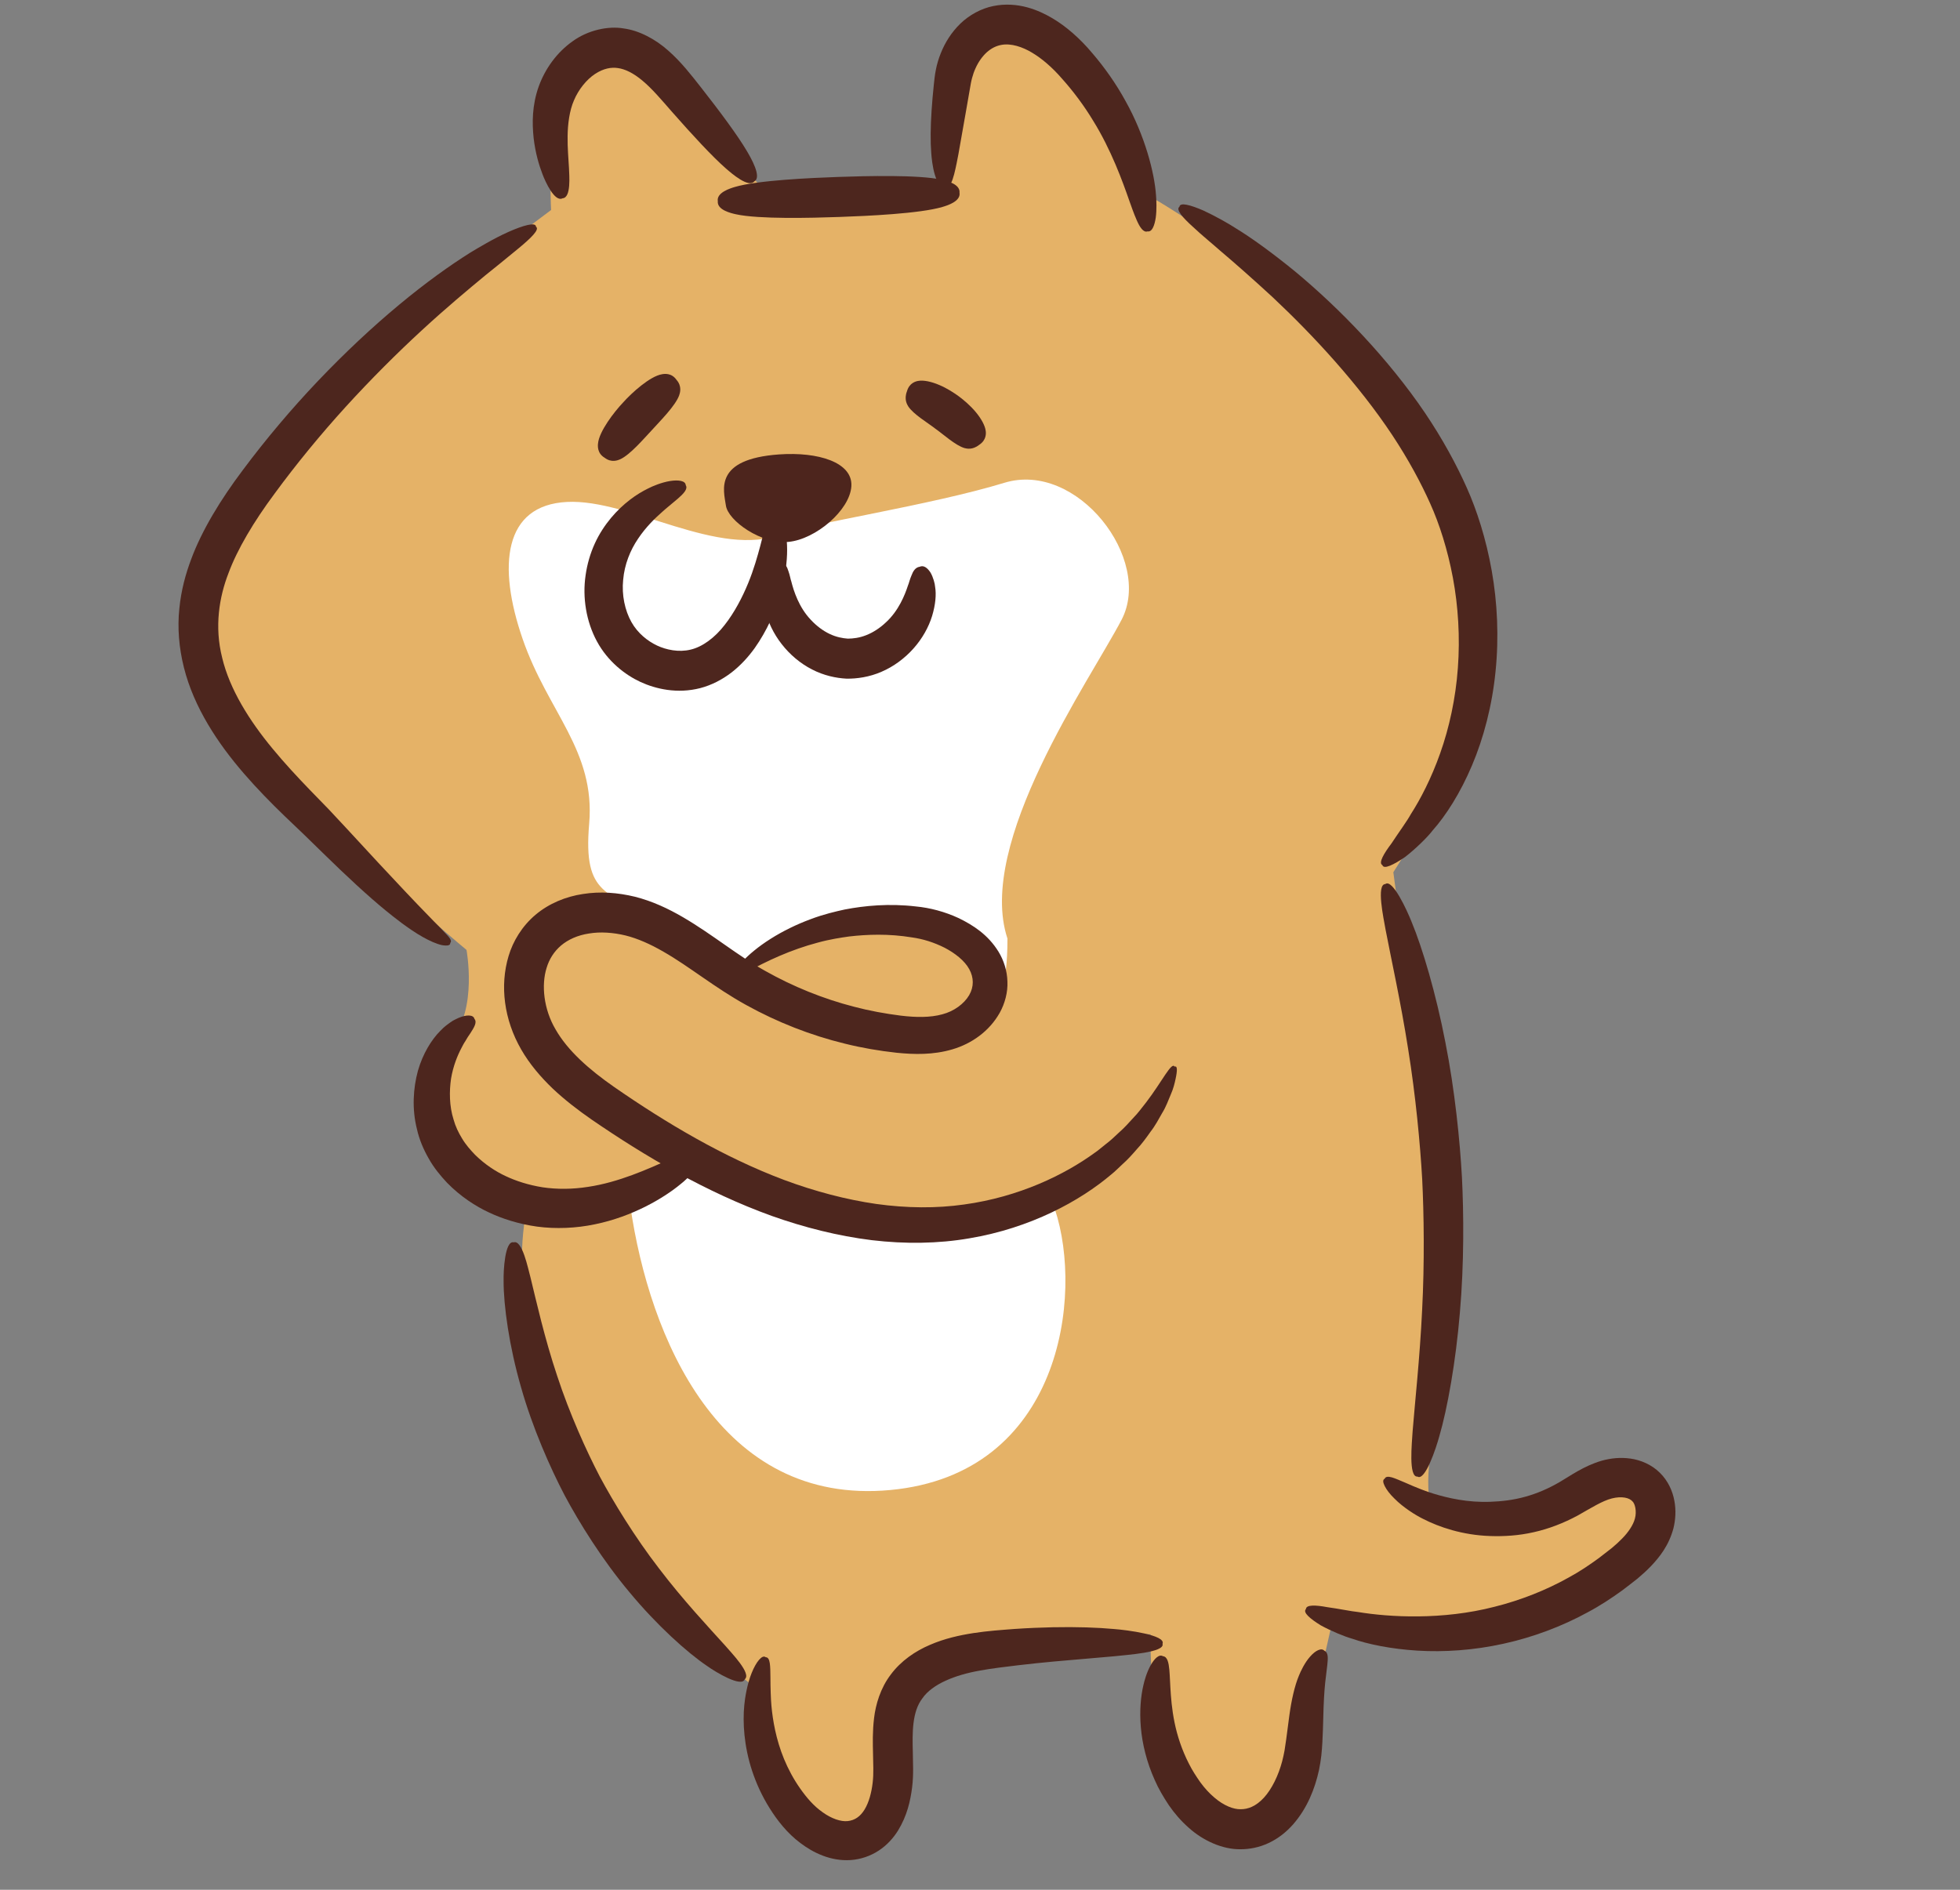 <svg width="84" height="81" xmlns="http://www.w3.org/2000/svg" xmlns:xlink="http://www.w3.org/1999/xlink" xml:space="preserve" overflow="hidden"><rect width="100%" height="100%" fill="#808080" stroke="none"/><g transform="translate(-749 -21)"><path d="M19.993 40.473C19.993 40.473 10.851 32.907 8.644 28.966 6.437 25.026 11.954 18.563 14.476 16.199 16.998 13.834 23.618 8.948 23.618 8.948 23.618 8.948 23.303 3.273 25.037 2.485 26.771 1.697 29.293 4.061 29.765 4.692 30.239 5.322 33.076 8.475 33.076 8.475L40.327 8.317C40.327 8.317 40.011 0.278 43.164 1.067 46.316 1.855 49.469 8.475 49.469 8.475 49.469 8.475 56.404 12.416 60.187 17.933 63.97 23.449 63.97 28.809 63.025 31.173 62.079 33.537 59.714 37.163 59.714 37.163 59.714 37.163 62.394 56.551 61.606 60.176 60.818 63.801 61.449 64.432 61.449 64.432 61.449 64.432 67.28 64.117 69.014 62.698 70.748 61.279 70.906 65.535 70.118 66.481 69.329 67.427 63.655 69.319 61.291 69.319 58.926 69.319 57.192 68.688 57.192 68.688 57.192 68.688 56.089 73.574 55.616 75.466 55.143 77.357 53.567 78.461 51.36 77.042 49.153 75.624 49.311 69.634 49.311 69.634 49.311 69.634 40.642 69.161 39.223 71.368 37.804 73.574 39.381 78.303 36.701 78.461 34.021 78.618 32.287 74.835 32.287 71.841 28.347 68.846 21.254 59.388 22.515 51.822 17.471 49.773 18.259 45.517 19.362 44.256 20.466 42.995 19.993 40.473 19.993 40.473Z" fill="#E5B267" transform="matrix(1 0 0 1.006 749 21)"/><path d="M33.534 22.743C34.551 22.337 39.917 21.521 43.041 20.571 46.164 19.62 49.424 23.83 48.066 26.41 46.708 28.991 41.819 35.917 43.177 39.991 43.177 42.164 42.769 42.435 42.769 42.435 42.769 42.435 41.683 39.04 39.102 39.04 36.522 39.04 33.263 39.855 32.72 40.806 32.176 41.756 30.411 40.67 28.238 39.312 26.065 37.954 24.979 38.225 25.25 35.102 25.522 31.978 23.485 30.349 22.399 27.225 21.312 24.102 21.584 21.521 24.3 21.386 27.016 21.25 30.818 23.83 33.534 22.743Z" fill="#FFFFFF" transform="matrix(1 0 0 1.006 749 21)"/><path d="M27.016 51.398C27.831 56.967 30.818 64.164 38.152 63.485 45.485 62.806 46.436 55.201 45.214 51.535 45.214 51.535 40.461 53.572 36.522 52.214 32.584 50.855 29.732 48.682 29.732 48.682L27.016 51.398Z" fill="#FFFFFF" transform="matrix(1 0 0 1.006 749 21)"/><path d="M20.128 10.78C19.305 11.294 18.247 12.041 17.118 12.975 15.987 13.907 14.783 15.024 13.628 16.231 12.473 17.438 11.373 18.739 10.417 20.014 9.454 21.282 8.649 22.602 8.195 23.822 7.965 24.427 7.763 25.137 7.686 25.932 7.601 26.726 7.667 27.591 7.881 28.437 8.311 30.146 9.341 31.68 10.456 32.96 11.017 33.605 11.604 34.199 12.181 34.754 12.466 35.025 12.747 35.291 13.022 35.552 13.292 35.814 13.557 36.071 13.814 36.32 14.848 37.327 15.792 38.197 16.546 38.807 16.862 39.062 17.492 39.569 18.104 39.915 18.41 40.088 18.71 40.219 18.938 40.268 19.177 40.309 19.306 40.282 19.295 40.174 19.372 40.109 19.301 39.985 19.168 39.845 19.033 39.693 18.828 39.49 18.601 39.261 18.146 38.801 17.607 38.237 17.337 37.952 16.689 37.272 15.833 36.355 14.856 35.3 14.608 35.036 14.352 34.764 14.091 34.485 13.825 34.213 13.553 33.935 13.277 33.653 12.737 33.096 12.195 32.516 11.692 31.91 10.684 30.704 9.841 29.361 9.522 28.027 9.182 26.695 9.398 25.429 9.791 24.424 10.166 23.414 10.865 22.238 11.776 21.021 12.679 19.796 13.723 18.528 14.812 17.338 15.902 16.148 17.03 15.032 18.075 14.076 19.118 13.119 20.078 12.325 20.803 11.729 21.108 11.485 21.718 11 22.23 10.576 22.741 10.155 23.146 9.774 22.97 9.659 22.967 9.448 22.425 9.602 21.797 9.878 21.17 10.155 20.476 10.57 20.128 10.78Z" fill="#4D261E" transform="matrix(1 0 0 1.006 749 21)"/><path d="M32.01 6.438C31.616 5.771 30.853 4.751 30.036 3.716 29.634 3.208 29.191 2.636 28.64 2.157 28.1 1.674 27.393 1.298 26.729 1.212 26.072 1.097 25.197 1.281 24.536 1.762 23.864 2.235 23.361 2.928 23.085 3.692 22.802 4.487 22.801 5.238 22.87 5.882 22.945 6.524 23.103 7.045 23.249 7.419 23.369 7.74 23.772 8.625 24.11 8.448 24.488 8.425 24.394 7.471 24.385 7.165 24.366 6.793 24.318 6.312 24.326 5.799 24.332 5.294 24.403 4.72 24.597 4.279 24.793 3.813 25.137 3.391 25.497 3.154 25.863 2.913 26.202 2.856 26.485 2.901 26.771 2.939 27.138 3.102 27.54 3.442 27.943 3.775 28.35 4.253 28.791 4.755 29.665 5.743 30.531 6.676 31.117 7.184 31.362 7.396 32.093 8.025 32.328 7.726 32.664 7.549 32.175 6.716 32.01 6.438Z" fill="#4D261E" transform="matrix(1 0 0 1.006 749 21)"/><path d="M40.347 7.655C39.37 7.44 37.119 7.497 35.913 7.539 34.706 7.582 32.457 7.683 31.497 7.965 31.297 8.024 30.7 8.204 30.763 8.573 30.726 8.947 31.334 9.084 31.538 9.129 32.515 9.343 34.766 9.287 35.972 9.244 37.179 9.202 39.428 9.101 40.387 8.818 40.588 8.759 41.185 8.58 41.122 8.21 41.159 7.836 40.551 7.7 40.347 7.655Z" fill="#4D261E" transform="matrix(1 0 0 1.006 749 21)"/><path d="M49.544 8.329C49.48 7.366 49.067 5.777 48.238 4.307 47.834 3.57 47.334 2.867 46.809 2.261 46.292 1.644 45.678 1.111 45.092 0.771 44.798 0.6 44.447 0.427 44.021 0.312 43.599 0.198 43.088 0.15 42.568 0.258 42.053 0.36 41.539 0.64 41.159 1.006 40.776 1.375 40.499 1.816 40.318 2.272 40.224 2.501 40.156 2.734 40.109 2.97 40.083 3.085 40.068 3.211 40.053 3.319 40.042 3.415 40.032 3.511 40.021 3.607 39.981 3.989 39.948 4.36 39.925 4.712 39.878 5.416 39.872 6.043 39.911 6.521 39.925 6.719 39.963 7.12 40.07 7.461 40.173 7.805 40.37 8.072 40.539 7.974 40.729 7.969 40.808 7.723 40.892 7.425 40.971 7.125 41.036 6.763 41.073 6.58 41.151 6.136 41.255 5.55 41.374 4.884 41.433 4.548 41.495 4.192 41.56 3.824 41.576 3.732 41.593 3.638 41.609 3.545 41.627 3.464 41.638 3.398 41.66 3.324 41.698 3.18 41.748 3.038 41.811 2.903 41.933 2.632 42.105 2.395 42.295 2.224 42.49 2.055 42.685 1.957 42.906 1.915 43.334 1.831 43.83 2.004 44.226 2.241 44.627 2.476 45.085 2.853 45.537 3.377 46.002 3.895 46.454 4.495 46.838 5.125 47.624 6.379 48.113 7.738 48.404 8.566 48.468 8.739 48.584 9.086 48.717 9.382 48.845 9.676 49.002 9.921 49.183 9.859 49.373 9.892 49.479 9.617 49.532 9.274 49.58 8.933 49.561 8.53 49.544 8.329Z" fill="#4D261E" transform="matrix(1 0 0 1.006 749 21)"/><path d="M61.401 35.38C61.964 34.751 62.583 33.794 63.083 32.618 63.586 31.445 63.952 30.048 64.095 28.603 64.244 27.159 64.174 25.671 63.931 24.315 63.69 22.959 63.291 21.729 62.858 20.772 62.43 19.815 61.825 18.7 61.064 17.582 60.303 16.464 59.388 15.346 58.425 14.316 57.461 13.285 56.447 12.343 55.495 11.559 54.537 10.783 53.658 10.146 52.959 9.724 52.674 9.538 52.082 9.202 51.56 8.964 51.028 8.737 50.572 8.606 50.547 8.81 50.381 8.926 50.696 9.281 51.111 9.652 51.52 10.037 52.029 10.444 52.274 10.665 52.877 11.171 53.663 11.858 54.536 12.657 55.401 13.464 56.335 14.403 57.225 15.407 58.116 16.412 58.964 17.481 59.663 18.53 60.363 19.578 60.911 20.6 61.297 21.46 61.685 22.316 62.039 23.404 62.267 24.617 62.495 25.829 62.578 27.163 62.48 28.46 62.386 29.758 62.108 31.014 61.725 32.086 61.345 33.158 60.876 34.054 60.464 34.689 60.312 34.971 59.938 35.476 59.636 35.934 59.309 36.363 59.066 36.771 59.245 36.858 59.302 37.057 59.727 36.845 60.22 36.512 60.685 36.154 61.188 35.659 61.401 35.38Z" fill="#4D261E" transform="matrix(1 0 0 1.006 749 21)"/><path d="M36.385 39.901C37.166 39.81 38.087 39.777 39.08 39.939 39.564 40.006 40.03 40.153 40.484 40.38 40.923 40.608 41.341 40.928 41.54 41.294 41.736 41.648 41.747 42.042 41.534 42.403 41.315 42.772 40.884 43.088 40.386 43.216 39.869 43.359 39.254 43.351 38.599 43.272 37.936 43.189 37.26 43.066 36.599 42.893 35.274 42.554 33.983 42.033 32.797 41.368 31.617 40.721 30.546 39.819 29.272 39.08 28.639 38.713 27.959 38.395 27.213 38.207 26.478 38.03 25.726 37.973 24.986 38.09 24.251 38.197 23.523 38.495 22.949 38.977 22.375 39.457 21.983 40.105 21.797 40.732 21.414 41.996 21.601 43.446 22.337 44.715 22.695 45.334 23.169 45.886 23.687 46.38 24.209 46.869 24.777 47.302 25.358 47.703 27.655 49.269 30.253 50.793 33.066 51.803 34.471 52.3 35.921 52.662 37.358 52.839 38.788 53.009 40.223 52.988 41.537 52.762 44.173 52.324 46.296 51.164 47.635 50.032 47.781 49.919 47.942 49.753 48.133 49.578 48.329 49.407 48.524 49.191 48.725 48.96 48.936 48.738 49.126 48.477 49.312 48.215 49.511 47.962 49.662 47.674 49.815 47.409 49.977 47.149 50.074 46.868 50.178 46.629 50.285 46.39 50.341 46.161 50.381 45.975 50.462 45.604 50.462 45.398 50.341 45.446 50.212 45.219 49.806 46.078 49.124 46.964 48.946 47.182 48.78 47.42 48.572 47.627 48.375 47.842 48.183 48.057 47.973 48.238 47.773 48.427 47.583 48.605 47.394 48.745 47.208 48.888 47.056 49.026 46.917 49.116 45.642 50.039 43.692 50.997 41.315 51.32 40.134 51.487 38.867 51.478 37.556 51.297 36.251 51.11 34.923 50.759 33.62 50.279 31.017 49.309 28.526 47.832 26.324 46.315 25.242 45.566 24.328 44.764 23.808 43.856 23.297 42.993 23.195 41.963 23.426 41.237 23.537 40.869 23.741 40.542 24.046 40.284 24.35 40.029 24.762 39.844 25.246 39.773 25.727 39.693 26.272 39.729 26.807 39.857 27.331 39.986 27.882 40.231 28.43 40.547 29.527 41.167 30.646 42.092 31.986 42.824 33.307 43.55 34.738 44.111 36.206 44.466 36.941 44.648 37.679 44.773 38.425 44.854 39.175 44.93 39.994 44.95 40.813 44.71 41.642 44.469 42.402 43.938 42.848 43.147 43.067 42.753 43.197 42.274 43.175 41.819 43.164 41.36 43.016 40.91 42.794 40.55 42.342 39.819 41.7 39.417 41.095 39.122 40.485 38.84 39.845 38.676 39.256 38.621 38.105 38.487 37.062 38.585 36.196 38.752 35.835 38.831 35.295 38.952 34.723 39.17 34.149 39.381 33.542 39.674 33.025 40.001 31.98 40.654 31.344 41.423 31.596 41.443 31.589 41.701 32.372 41.165 33.41 40.727 33.927 40.505 34.505 40.303 35.038 40.164 35.57 40.017 36.06 39.947 36.385 39.901Z" fill="#4D261E" transform="matrix(1 0 0 1.006 749 21)"/><path d="M28.554 49.462C27.787 49.793 26.539 50.371 25.203 50.568 24.534 50.673 23.867 50.677 23.257 50.587 22.646 50.491 22.098 50.311 21.679 50.113 21.257 49.921 20.782 49.615 20.363 49.205 20.16 48.995 19.958 48.768 19.803 48.507 19.647 48.254 19.519 47.991 19.438 47.698 19.254 47.122 19.252 46.493 19.331 45.955 19.422 45.415 19.608 44.967 19.78 44.645 19.816 44.578 19.866 44.472 19.939 44.366 19.973 44.31 20.009 44.25 20.045 44.19 20.086 44.135 20.126 44.076 20.163 44.016 20.312 43.783 20.459 43.558 20.333 43.411 20.29 43.227 19.991 43.228 19.66 43.366 19.578 43.402 19.495 43.443 19.412 43.487 19.333 43.535 19.259 43.591 19.187 43.643 19.04 43.745 18.932 43.861 18.856 43.936 18.497 44.297 18.122 44.886 17.91 45.626 17.709 46.363 17.648 47.247 17.871 48.116 17.968 48.549 18.153 48.983 18.377 49.367 18.594 49.754 18.874 50.09 19.159 50.393 19.743 50.987 20.394 51.4 20.954 51.658 21.512 51.921 22.227 52.153 23.021 52.262 23.817 52.368 24.689 52.332 25.491 52.164 27.117 51.836 28.465 51.031 29.163 50.455 29.471 50.221 30.282 49.442 29.977 49.198 29.823 48.856 28.881 49.339 28.554 49.462Z" fill="#4D261E" transform="matrix(1 0 0 1.006 749 21)"/><path d="M61.687 61.187C62.03 60.019 62.391 58.025 62.566 55.933 62.751 53.843 62.732 51.664 62.654 50.148 62.569 48.633 62.355 46.465 61.944 44.406 61.545 42.345 60.967 40.401 60.497 39.278 60.308 38.803 59.679 37.426 59.371 37.667 58.978 37.676 59.297 39.123 59.382 39.611 59.605 40.777 60.033 42.687 60.348 44.689 60.673 46.689 60.868 48.778 60.951 50.24 61.025 51.702 61.055 53.8 60.948 55.824 60.851 57.849 60.635 59.795 60.541 60.979 60.512 61.474 60.356 62.948 60.748 62.912 61.081 63.118 61.552 61.679 61.687 61.187Z" fill="#4D261E" transform="matrix(1 0 0 1.006 749 21)"/><path d="M31.073 70.106C30.402 69.367 29.274 68.175 28.244 66.827 27.204 65.487 26.285 63.989 25.705 62.911 25.135 61.827 24.407 60.228 23.877 58.616 23.335 57.009 22.977 55.408 22.738 54.438 22.627 54.037 22.383 52.812 22.014 52.932 21.64 52.841 21.572 54.14 21.583 54.58 21.58 55.627 21.823 57.361 22.328 59.098 22.821 60.838 23.59 62.556 24.199 63.712 24.817 64.863 25.811 66.461 26.98 67.842 28.137 69.232 29.439 70.402 30.309 70.985 30.667 71.241 31.783 71.91 31.917 71.549 32.223 71.31 31.343 70.423 31.073 70.106Z" fill="#4D261E" transform="matrix(1 0 0 1.006 749 21)"/><path d="M47.73 69.406C47.05 69.343 46.142 69.311 45.111 69.332 44.595 69.343 44.048 69.366 43.484 69.404 42.921 69.447 42.346 69.485 41.726 69.579 41.114 69.673 40.479 69.813 39.855 70.082 39.236 70.342 38.613 70.761 38.176 71.347 37.73 71.927 37.528 72.628 37.46 73.201 37.39 73.783 37.406 74.282 37.415 74.704 37.419 74.908 37.423 75.122 37.428 75.346 37.43 75.564 37.424 75.751 37.399 75.96 37.352 76.367 37.242 76.792 37.053 77.098 36.865 77.403 36.628 77.558 36.331 77.59 36.04 77.623 35.634 77.485 35.263 77.219 34.884 76.958 34.572 76.599 34.285 76.191 34.002 75.79 33.776 75.364 33.601 74.944 33.252 74.1 33.117 73.287 33.061 72.673 33.036 72.415 33.018 71.9 33.018 71.449 33.012 70.999 33.017 70.606 32.815 70.609 32.667 70.483 32.402 70.81 32.212 71.285 32.019 71.756 31.924 72.358 31.897 72.662 31.828 73.385 31.88 74.38 32.232 75.446 32.408 75.978 32.657 76.524 32.989 77.049 33.314 77.564 33.739 78.108 34.303 78.526 34.584 78.737 34.898 78.925 35.259 79.062 35.617 79.198 36.029 79.28 36.457 79.251 36.886 79.222 37.305 79.079 37.659 78.848 38.015 78.617 38.29 78.308 38.486 77.995 38.877 77.362 39.016 76.731 39.09 76.159 39.126 75.876 39.136 75.582 39.133 75.339 39.129 75.103 39.125 74.877 39.121 74.662 39.099 73.835 39.085 72.931 39.532 72.359 39.955 71.749 40.94 71.362 41.994 71.178 42.516 71.081 43.084 71.019 43.626 70.952 44.169 70.888 44.695 70.835 45.193 70.789 46.19 70.703 47.068 70.627 47.73 70.57 48.282 70.507 49.941 70.409 49.822 70.037 49.983 69.666 48.301 69.447 47.73 69.406Z" fill="#4D261E" transform="matrix(1 0 0 1.006 749 21)"/><path d="M55.669 71.391C55.484 71.829 55.348 72.437 55.258 73.088 55.216 73.405 55.172 73.74 55.126 74.086 55.104 74.253 55.079 74.422 55.052 74.582 55.025 74.735 54.99 74.887 54.951 75.039 54.791 75.644 54.507 76.226 54.168 76.593 53.826 76.963 53.481 77.087 53.171 77.085 52.875 77.092 52.459 76.943 52.04 76.584 51.832 76.409 51.63 76.19 51.449 75.946 51.269 75.691 51.089 75.42 50.947 75.132 50.653 74.561 50.451 73.949 50.337 73.386 50.221 72.823 50.183 72.31 50.16 71.919 50.147 71.755 50.14 71.428 50.114 71.137 50.086 70.846 50.033 70.582 49.841 70.566 49.679 70.467 49.475 70.664 49.313 70.953 49.149 71.241 49.043 71.614 49.002 71.804 48.894 72.256 48.832 72.882 48.893 73.59 48.952 74.297 49.146 75.085 49.485 75.833 49.649 76.211 49.862 76.567 50.093 76.913 50.335 77.262 50.614 77.583 50.932 77.862 51.551 78.422 52.394 78.802 53.163 78.79 53.539 78.792 53.961 78.716 54.365 78.527 54.769 78.342 55.135 78.054 55.427 77.721 56.016 77.048 56.351 76.227 56.529 75.413 56.571 75.209 56.605 75.003 56.628 74.798 56.649 74.602 56.663 74.416 56.673 74.233 56.694 73.868 56.702 73.528 56.711 73.214 56.725 72.586 56.754 72.072 56.794 71.69 56.813 71.532 56.851 71.218 56.884 70.943 56.912 70.665 56.939 70.406 56.758 70.333 56.635 70.192 56.371 70.324 56.144 70.586 55.915 70.843 55.742 71.209 55.669 71.391Z" fill="#4D261E" transform="matrix(1 0 0 1.006 749 21)"/><path d="M57.935 69.815C58.64 70.06 59.621 70.258 60.751 70.328 61.88 70.397 63.159 70.314 64.425 70.036 65.692 69.762 66.943 69.293 68.03 68.702 68.577 68.414 69.078 68.084 69.532 67.756 69.755 67.585 69.973 67.424 70.177 67.26 70.379 67.092 70.576 66.914 70.757 66.727 71.114 66.351 71.521 65.857 71.72 65.112 71.808 64.747 71.836 64.356 71.759 63.944 71.685 63.537 71.492 63.093 71.135 62.748 70.784 62.401 70.314 62.206 69.882 62.146 69.444 62.084 69.031 62.129 68.64 62.237 67.86 62.467 67.308 62.877 66.82 63.158 66.347 63.428 65.868 63.635 65.363 63.772 64.862 63.912 64.355 63.969 63.874 63.986 62.907 64.024 62.056 63.828 61.435 63.639 61.172 63.565 60.664 63.369 60.232 63.175 60.011 63.084 59.812 62.993 59.656 62.947 59.499 62.903 59.381 62.909 59.346 63.001 59.255 63.046 59.265 63.157 59.343 63.312 59.42 63.47 59.569 63.665 59.764 63.851 60.143 64.235 60.697 64.573 60.987 64.713 61.672 65.063 62.674 65.406 63.862 65.445 64.453 65.466 65.088 65.428 65.73 65.282 66.369 65.142 67.021 64.891 67.62 64.569 68.192 64.248 68.674 63.944 69.077 63.844 69.273 63.793 69.476 63.781 69.632 63.808 69.79 63.835 69.887 63.891 69.95 63.955 70.079 64.06 70.15 64.403 70.069 64.696 69.998 64.974 69.783 65.286 69.531 65.541 69.404 65.672 69.255 65.809 69.083 65.952 68.904 66.09 68.717 66.234 68.524 66.383 68.13 66.67 67.696 66.962 67.218 67.219 66.271 67.746 65.176 68.18 64.058 68.457 61.815 69.035 59.539 68.902 58.204 68.683 57.919 68.656 57.366 68.54 56.879 68.475 56.401 68.386 55.976 68.362 55.968 68.558 55.824 68.701 56.153 68.973 56.602 69.249 57.058 69.499 57.636 69.732 57.935 69.815Z" fill="#4D261E" transform="matrix(1 0 0 1.006 749 21)"/><path d="M32.578 23.277C32.463 23.7 32.309 24.255 32.062 24.852 31.818 25.443 31.476 26.1 31.051 26.635 30.628 27.177 30.1 27.562 29.598 27.678 29.093 27.801 28.555 27.688 28.164 27.506 27.769 27.322 27.335 26.991 27.061 26.504 26.781 26.009 26.64 25.352 26.707 24.703 26.764 24.05 27.008 23.446 27.347 22.951 27.681 22.453 28.082 22.07 28.4 21.793 28.53 21.672 28.809 21.453 29.05 21.246 29.289 21.039 29.493 20.834 29.389 20.672 29.378 20.481 29.075 20.438 28.715 20.495 28.358 20.551 27.959 20.716 27.768 20.816 27.303 21.041 26.715 21.44 26.189 22.064 25.927 22.377 25.683 22.739 25.49 23.16 25.299 23.577 25.164 24.035 25.097 24.509 24.956 25.456 25.123 26.483 25.582 27.325 26.048 28.184 26.793 28.754 27.447 29.055 28.101 29.355 29.024 29.57 30.012 29.318 30.505 29.189 30.96 28.951 31.355 28.649 31.747 28.345 32.075 27.986 32.345 27.612 33.408 26.111 33.739 24.423 33.734 23.419 33.733 23.209 33.718 22.791 33.628 22.446 33.539 22.1 33.387 21.836 33.206 21.896 33.017 21.86 32.903 22.127 32.806 22.436 32.711 22.745 32.626 23.1 32.578 23.277Z" fill="#4D261E" transform="matrix(1 0 0 1.006 749 21)"/><path d="M38.913 24.945C38.779 25.355 38.511 26.02 37.975 26.51 37.718 26.755 37.416 26.949 37.125 27.062 36.833 27.178 36.558 27.209 36.335 27.21 36.112 27.194 35.839 27.145 35.556 27.01 35.273 26.878 34.985 26.663 34.744 26.402 34.243 25.877 34.02 25.196 33.914 24.777 33.879 24.687 33.855 24.511 33.79 24.336 33.741 24.167 33.65 23.985 33.469 23.949 33.301 23.859 33.132 23.972 32.986 24.164 32.857 24.356 32.767 24.622 32.75 24.756 32.671 25.078 32.682 25.521 32.794 26.003 32.907 26.484 33.147 26.993 33.497 27.438 33.844 27.885 34.301 28.27 34.802 28.523 35.301 28.782 35.836 28.893 36.277 28.915 36.719 28.923 37.26 28.847 37.776 28.623 38.292 28.404 38.774 28.051 39.151 27.628 39.529 27.207 39.803 26.715 39.948 26.242 40.092 25.769 40.133 25.328 40.076 25.001 40.068 24.867 39.995 24.596 39.88 24.396 39.747 24.193 39.586 24.07 39.413 24.148 39.229 24.172 39.127 24.347 39.066 24.513 38.989 24.683 38.954 24.858 38.913 24.945Z" fill="#4D261E" transform="matrix(1 0 0 1.006 749 21)"/><path d="M26.576 19.57C27.01 19.377 27.608 18.671 27.954 18.308 28.29 17.936 28.949 17.287 29.109 16.84 29.14 16.745 29.24 16.461 28.992 16.183 28.779 15.878 28.467 15.926 28.363 15.947 27.859 16.031 27.076 16.733 26.704 17.149 26.317 17.552 25.676 18.385 25.63 18.893 25.617 18.999 25.593 19.314 25.913 19.503 26.209 19.729 26.485 19.608 26.576 19.57Z" fill="#4D261E" transform="matrix(1 0 0 1.006 749 21)"/><path d="M42.245 18.362C42.218 18.129 42.045 17.826 41.816 17.554 41.587 17.28 41.303 17.043 41.097 16.89 40.89 16.738 40.579 16.538 40.25 16.401 39.922 16.262 39.582 16.186 39.35 16.23 39.252 16.246 38.969 16.313 38.87 16.672 38.735 17.019 38.88 17.238 38.923 17.312 39.145 17.654 39.771 18.018 40.085 18.264 40.413 18.491 40.946 18.98 41.339 19.092 41.422 19.111 41.674 19.184 41.966 18.952 42.279 18.751 42.259 18.46 42.245 18.362Z" fill="#4D261E" transform="matrix(1 0 0 1.006 749 21)"/><path d="M33.393 19.361C30.575 19.559 31.015 20.887 31.11 21.539 31.204 22.191 32.633 23.197 33.792 23.088 34.951 22.979 36.422 21.745 36.487 20.718 36.551 19.691 35.05 19.245 33.393 19.361Z" fill="#4D251D" transform="matrix(1 0 0 1.006 749 21)"/></g></svg>